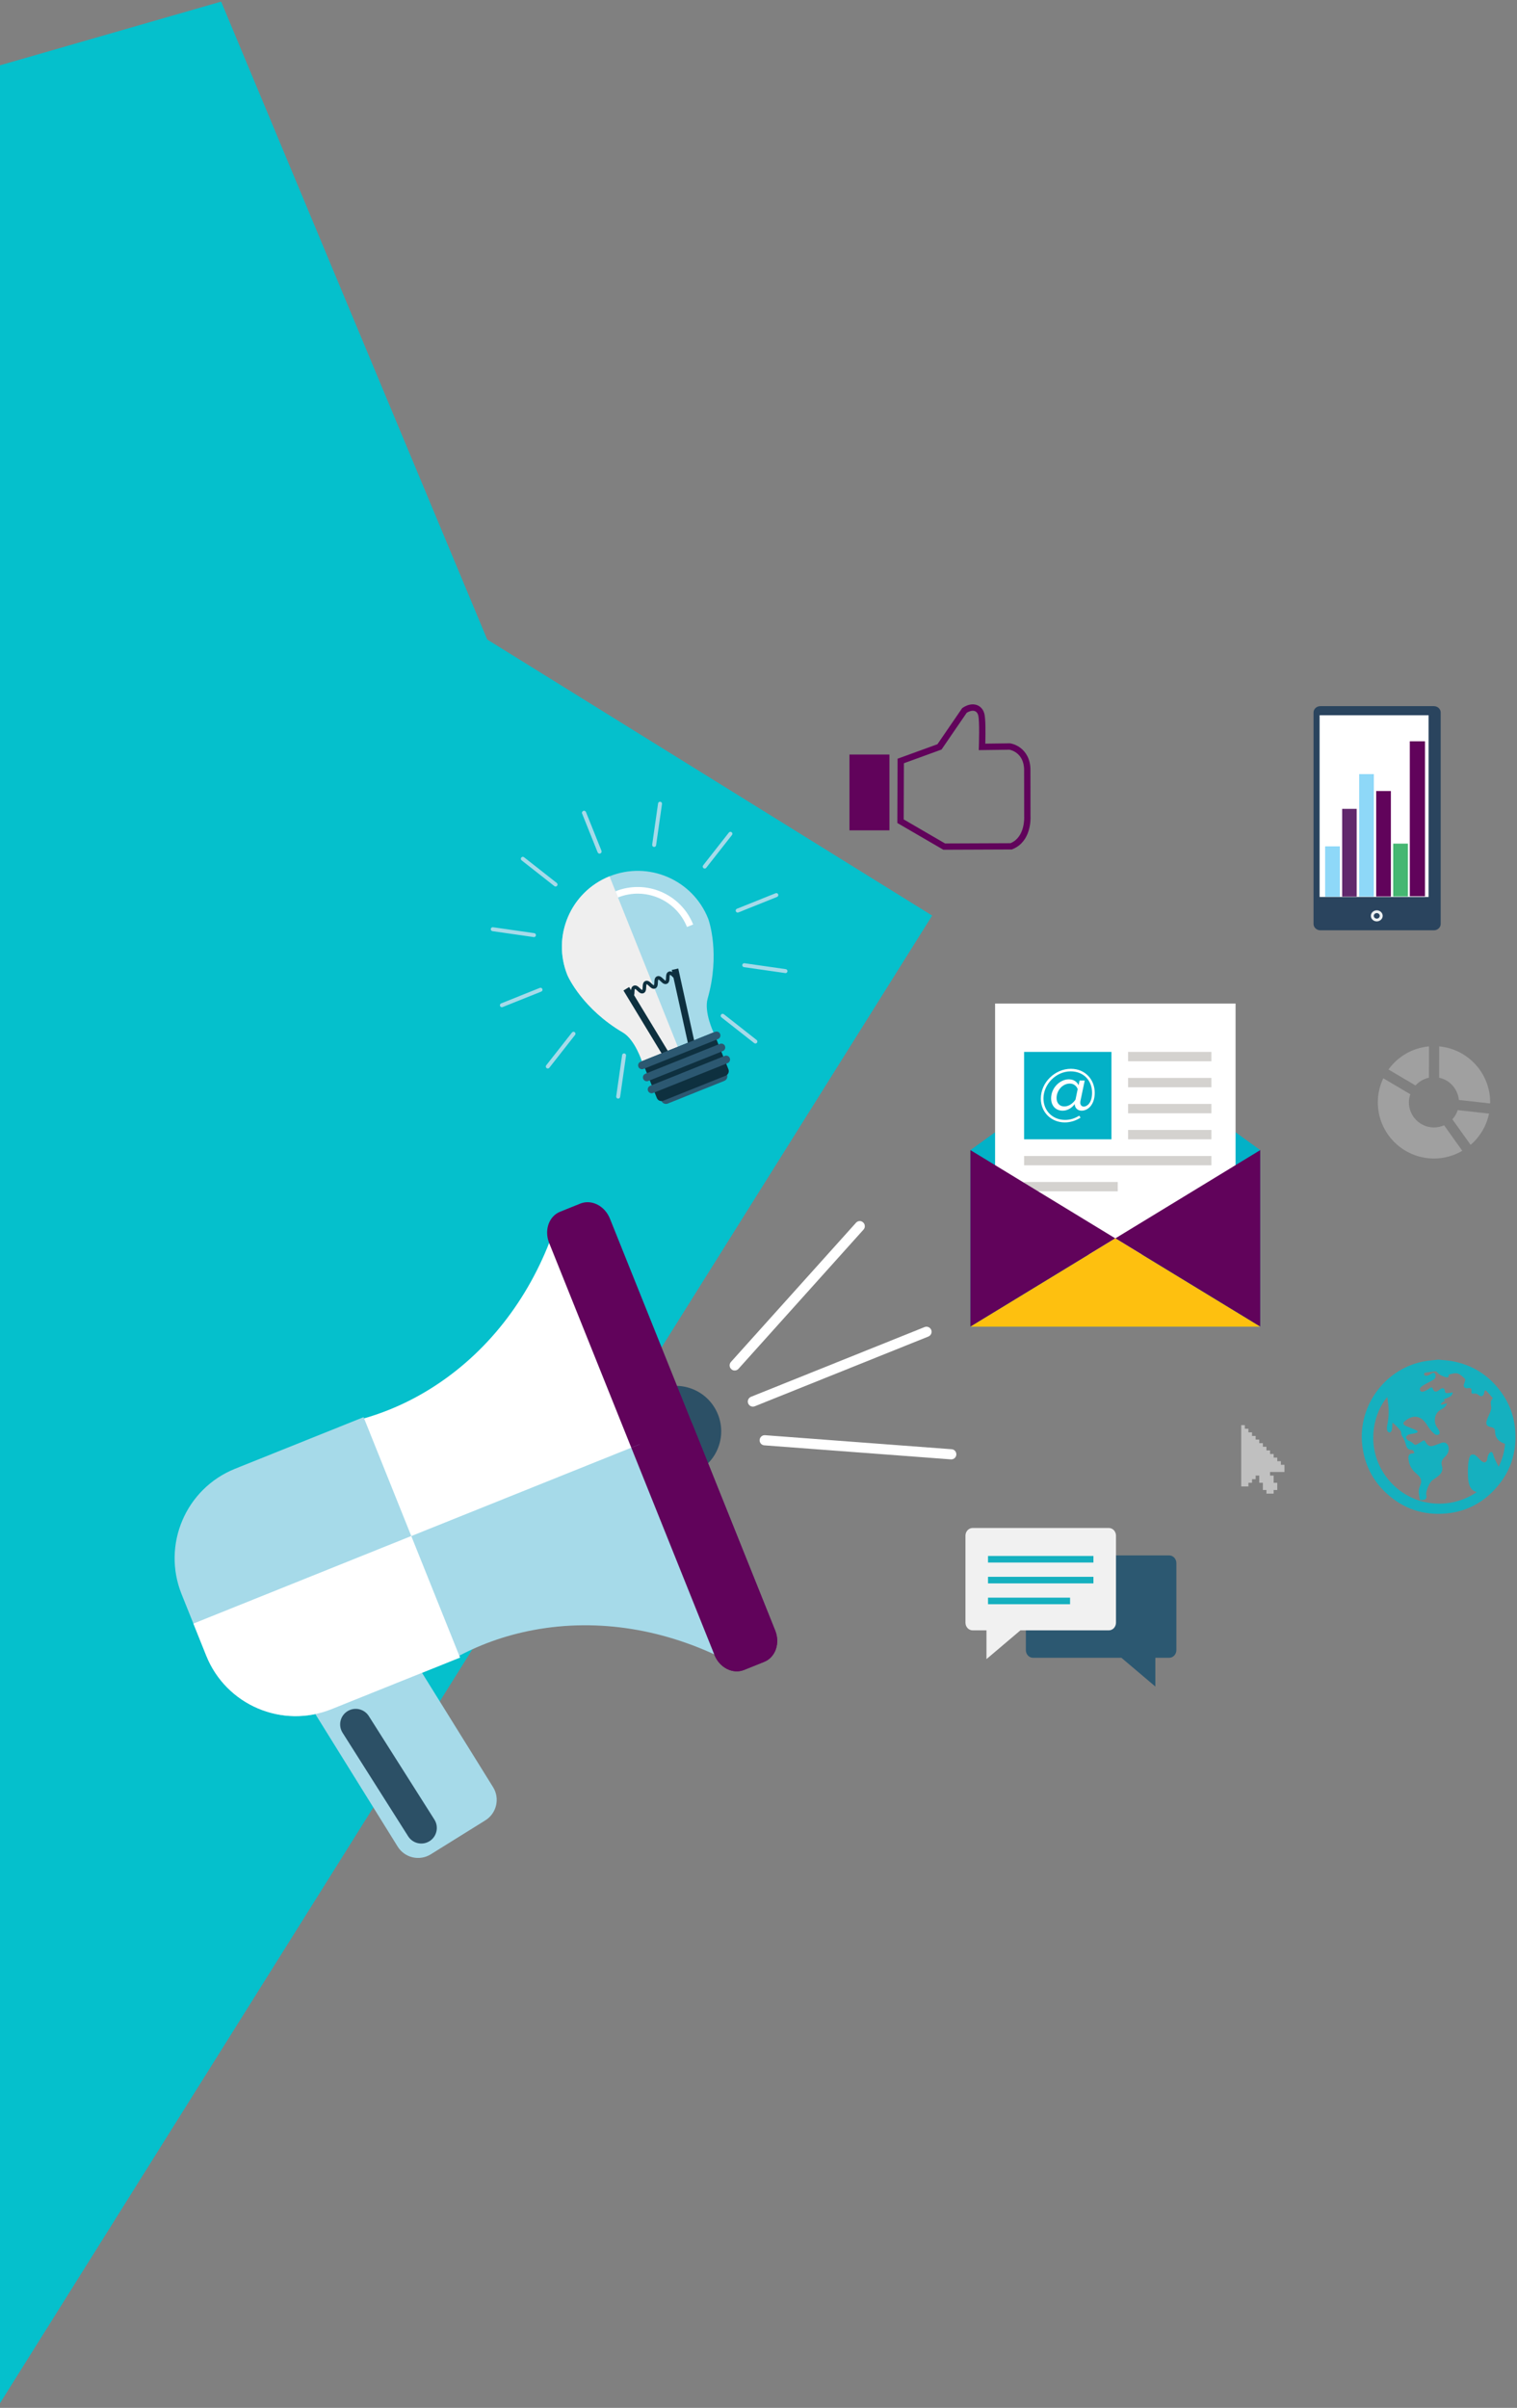 <svg width="278" height="441" viewBox="0 0 278 441" fill="none" xmlns="http://www.w3.org/2000/svg">
  <rect x="0" y="0" width="278" height="441" fill="#808080" stroke="none"/>
  <path d="M40.526 0.294L89.286 117.126L170.82 167.686L-0.056 440.229L-158.541 414.277L-298.644 327.314L-266.1 183.896L-235.609 49.481L-101.642 41.229L40.526 0.294Z" fill="#05C0CC"/>
  <path d="M90.361 327.316C91.644 329.386 91.011 332.108 88.938 333.395L78.949 339.609C76.876 340.901 74.154 340.267 72.872 338.195L56.95 312.582C55.659 310.511 56.295 307.792 58.365 306.506L68.354 300.292C70.425 299.001 73.146 299.641 74.438 301.708L90.361 327.316Z" fill="#A6DAE9"/>
  <path d="M127.116 254.485C122.891 252.683 117.998 254.647 116.2 258.876C114.386 263.095 116.348 267.982 120.573 269.789L120.582 269.79C124.808 271.597 129.703 269.627 131.499 265.402C133.302 261.179 131.334 256.291 127.116 254.485Z" fill="#2C5066"/>
  <path d="M65.673 260.059L78.569 292.178L121.428 274.966L101.498 225.328C97.45 236.918 90.061 247.057 79.76 253.783C75.26 256.719 70.515 258.788 65.673 260.059Z" fill="white"/>
  <path d="M66.63 259.549L43.077 268.999C34.029 272.632 29.647 282.916 33.273 291.96L37.796 303.226C41.428 312.272 51.707 316.664 60.756 313.031L84.302 303.575L66.63 259.549Z" fill="#A6DAE9"/>
  <path d="M136.34 305.848C134.29 306.671 131.867 305.438 130.925 303.091L100.64 227.657C99.692 225.311 100.594 222.743 102.646 221.925L106.352 220.432C108.403 219.609 110.835 220.847 111.771 223.187L142.056 298.621C143.001 300.964 142.099 303.535 140.047 304.359L136.34 305.848Z" fill="#61035B"/>
  <path d="M133.109 304.063L117.232 264.519L74.372 281.727L83.216 303.753C87.587 301.316 92.45 299.535 97.73 298.544C109.821 296.276 122.168 298.495 133.109 304.063Z" fill="#A6DAE9"/>
  <path d="M75.369 281.321L35.441 297.357L37.796 303.226C41.428 312.271 51.707 316.664 60.756 313.03L84.302 303.574L75.369 281.321Z" fill="white"/>
  <path d="M142.056 298.622L126.82 260.662L115.686 265.135L130.925 303.092C131.867 305.439 134.291 306.672 136.34 305.849L140.047 304.361C142.099 303.536 143.001 300.965 142.056 298.622Z" fill="#61035B"/>
  <path d="M67.586 314.294C66.74 312.965 64.987 312.574 63.658 313.415C62.331 314.256 61.937 316.014 62.774 317.342L74.797 336.314C75.643 337.644 77.402 338.042 78.731 337.195C80.05 336.358 80.445 334.593 79.614 333.265L67.586 314.294Z" fill="#2C5066"/>
  <path d="M137.605 257.547C137.387 257.454 137.205 257.275 137.106 257.036C136.917 256.556 137.147 256.017 137.629 255.82L169.438 243.049C169.918 242.86 170.456 243.091 170.656 243.567C170.845 244.046 170.615 244.585 170.134 244.782L138.325 257.553C138.082 257.645 137.828 257.639 137.605 257.547Z" fill="white"/>
  <path d="M134.27 250.93C134.183 250.89 134.094 250.839 134.017 250.759C133.631 250.417 133.605 249.825 133.943 249.445L156.859 223.954C157.201 223.568 157.774 223.514 158.175 223.884C158.557 224.227 158.591 224.815 158.244 225.199L135.334 250.692C135.06 250.998 134.626 251.082 134.27 250.93Z" fill="white"/>
  <path d="M139.771 264.641C139.416 264.49 139.177 264.117 139.208 263.711C139.248 263.201 139.691 262.816 140.207 262.854L174.394 265.424C174.924 265.456 175.287 265.912 175.254 266.422C175.216 266.934 174.766 267.321 174.254 267.282L140.068 264.71C139.96 264.704 139.862 264.678 139.771 264.641Z" fill="white"/>
  <path d="M215.577 302.215C215.577 302.991 214.99 303.619 214.267 303.619H211.727V308.886L205.506 303.619H189.306C188.58 303.619 187.995 302.991 187.995 302.215V286.276C187.995 285.499 188.58 284.872 189.306 284.872H214.267C214.99 284.872 215.577 285.5 215.577 286.276V302.215Z" fill="#2C5871"/>
  <path d="M176.928 297.191C176.928 297.967 177.515 298.595 178.239 298.595H180.777V303.862L186.996 298.595H203.198C203.926 298.595 204.511 297.967 204.511 297.191V281.253C204.511 280.476 203.926 279.848 203.198 279.848H178.239C177.515 279.848 176.928 280.477 176.928 281.253V297.191Z" fill="#F1F1F1"/>
  <path d="M200.377 284.97H181.06V286.175H200.377V284.97Z" fill="#15B0BF"/>
  <path d="M200.377 288.788H181.06V289.993H200.377V288.788Z" fill="#15B0BF"/>
  <path d="M196.097 292.606H181.06V293.812H196.097V292.606Z" fill="#15B0BF"/>
  <path d="M132.731 197.962L122.374 202.115C121.915 202.298 121.395 202.075 121.212 201.618C121.028 201.16 121.25 200.641 121.709 200.457L132.066 196.304C132.522 196.122 133.043 196.342 133.226 196.8C133.411 197.258 133.187 197.779 132.731 197.962Z" fill="#2C5871"/>
  <path d="M103.971 178.567C101.114 171.439 104.573 163.353 111.698 160.497C118.825 157.64 126.91 161.098 129.767 168.225C129.936 168.646 132.018 174.733 129.669 182.935C129.001 185.394 130.759 189.096 130.77 189.092C128.772 189.893 127.13 190.552 125.128 191.353C124.517 191.599 123.909 191.843 123.299 192.087C121.299 192.888 119.626 193.56 117.631 194.36C117.644 194.355 116.378 190.454 114.209 189.132C106.83 184.821 104.141 178.988 103.971 178.567Z" fill="#A6DAE9"/>
  <path d="M124.215 191.721C122.216 192.522 119.626 193.561 117.63 194.361C117.643 194.356 116.377 190.455 114.208 189.133C106.83 184.821 104.141 178.988 103.971 178.567C101.114 171.439 104.573 163.354 111.698 160.497" fill="#EFEFEF"/>
  <path d="M127.027 169.318L125.895 169.772C123.902 164.797 118.229 162.373 113.25 164.369L112.796 163.238C118.4 160.992 124.784 163.721 127.027 169.318Z" fill="white"/>
  <path d="M127.437 191.599L126.248 191.862L123.106 177.644L124.296 177.381L127.437 191.599Z" fill="#0E303F"/>
  <path d="M121.802 193.857L114.252 181.407L115.295 180.775L122.844 193.226L121.802 193.857Z" fill="#0E303F"/>
  <path d="M124.342 179.327C123.878 179.513 123.499 179.142 123.219 178.871C123.104 178.758 122.859 178.524 122.788 178.553C122.719 178.581 122.705 178.917 122.698 179.08C122.685 179.468 122.667 179.999 122.203 180.185C121.742 180.37 121.36 180 121.082 179.729C120.966 179.617 120.724 179.382 120.651 179.41C120.58 179.439 120.566 179.776 120.56 179.938C120.547 180.325 120.527 180.858 120.062 181.044C119.6 181.229 119.219 180.859 118.939 180.589C118.825 180.476 118.583 180.24 118.511 180.268C118.438 180.298 118.424 180.635 118.42 180.797C118.405 181.185 118.387 181.716 117.921 181.903C117.459 182.088 117.077 181.719 116.797 181.448C116.681 181.336 116.438 181.1 116.368 181.129C116.292 181.158 116.28 181.497 116.275 181.658C116.26 182.046 116.241 182.577 115.777 182.764L115.536 182.163C115.609 182.133 115.623 181.794 115.627 181.633C115.644 181.245 115.663 180.714 116.127 180.528C116.592 180.342 116.974 180.711 117.252 180.982C117.367 181.095 117.609 181.332 117.68 181.302C117.754 181.273 117.767 180.935 117.774 180.772C117.787 180.384 117.807 179.854 118.272 179.668C118.734 179.483 119.115 179.852 119.394 180.122C119.509 180.236 119.751 180.472 119.823 180.444C119.896 180.413 119.91 180.075 119.914 179.914C119.929 179.526 119.947 178.996 120.411 178.81C120.873 178.625 121.254 178.995 121.534 179.265C121.649 179.379 121.891 179.614 121.963 179.586C122.035 179.557 122.046 179.22 122.053 179.058C122.066 178.67 122.086 178.139 122.547 177.953C123.011 177.767 123.395 178.137 123.672 178.409C123.788 178.52 124.03 178.756 124.102 178.726L124.342 179.327Z" fill="#0E303F"/>
  <path d="M130.785 189.093L133.489 195.836C133.675 196.297 133.45 196.824 132.988 197.009L121.539 201.599C121.081 201.783 120.556 201.557 120.371 201.095L117.666 194.352L130.785 189.093Z" fill="#0E303F"/>
  <path d="M131.578 190.3L117.914 195.778C117.55 195.924 117.133 195.746 116.988 195.381C116.84 195.014 117.019 194.601 117.384 194.455L131.048 188.978C131.412 188.832 131.826 189.007 131.972 189.374C132.119 189.739 131.943 190.154 131.578 190.3Z" fill="#2C5871"/>
  <path d="M132.46 192.502L118.796 197.98C118.432 198.126 118.017 197.951 117.87 197.585C117.723 197.22 117.901 196.804 118.266 196.658L131.929 191.181C132.294 191.035 132.709 191.212 132.855 191.578C133.003 191.944 132.825 192.356 132.46 192.502Z" fill="#2C5871"/>
  <path d="M133.344 194.706L119.68 200.183C119.316 200.329 118.9 200.152 118.753 199.786C118.607 199.422 118.785 199.007 119.149 198.861L132.814 193.383C133.178 193.237 133.593 193.415 133.738 193.779C133.885 194.146 133.708 194.56 133.344 194.706Z" fill="#2C5871"/>
  <path d="M110.008 156.293C109.822 156.368 109.61 156.276 109.536 156.092L106.696 149.006C106.621 148.82 106.711 148.609 106.897 148.534C107.082 148.459 107.292 148.55 107.367 148.735L110.208 155.821C110.283 156.007 110.194 156.219 110.008 156.293Z" fill="#A6DAE9"/>
  <path d="M101.947 162.337C101.831 162.383 101.693 162.368 101.588 162.285L95.585 157.568C95.427 157.445 95.4 157.218 95.523 157.061C95.648 156.903 95.876 156.875 96.031 156.999L102.035 161.715C102.194 161.84 102.223 162.067 102.098 162.224C102.057 162.277 102.004 162.314 101.947 162.337Z" fill="#A6DAE9"/>
  <path d="M97.988 171.602C97.931 171.625 97.868 171.632 97.802 171.623L90.245 170.539C90.046 170.511 89.909 170.327 89.937 170.13C89.965 169.931 90.149 169.793 90.348 169.821L97.903 170.905C98.103 170.933 98.241 171.117 98.212 171.317C98.193 171.448 98.104 171.554 97.988 171.602Z" fill="#A6DAE9"/>
  <path d="M99.193 181.604L92.107 184.444C91.92 184.519 91.71 184.429 91.635 184.243C91.56 184.056 91.65 183.846 91.836 183.771L98.922 180.93C99.109 180.855 99.318 180.947 99.393 181.133C99.468 181.318 99.379 181.529 99.193 181.604Z" fill="#A6DAE9"/>
  <path d="M100.521 195.666C100.401 195.713 100.266 195.7 100.161 195.615C100.003 195.492 99.975 195.265 100.099 195.106L104.817 189.102C104.941 188.944 105.168 188.918 105.324 189.042C105.482 189.166 105.51 189.393 105.385 189.549L100.67 195.554C100.629 195.606 100.576 195.643 100.521 195.666Z" fill="#A6DAE9"/>
  <path d="M113.417 201.18C113.361 201.203 113.297 201.212 113.233 201.203C113.033 201.174 112.895 200.99 112.924 200.794L114.007 193.235C114.035 193.037 114.218 192.899 114.416 192.927C114.616 192.956 114.752 193.14 114.725 193.337L113.642 200.897C113.621 201.026 113.533 201.134 113.417 201.18Z" fill="#A6DAE9"/>
  <path d="M138.567 191.091C138.449 191.139 138.314 191.124 138.209 191.04L132.204 186.323C132.047 186.199 132.021 185.972 132.145 185.814C132.269 185.655 132.496 185.63 132.653 185.754L138.657 190.47C138.814 190.593 138.84 190.821 138.716 190.979C138.677 191.03 138.624 191.069 138.567 191.091Z" fill="#A6DAE9"/>
  <path d="M144.078 178.194C144.02 178.216 143.956 178.226 143.892 178.215L136.334 177.133C136.137 177.105 135.998 176.921 136.026 176.722C136.054 176.524 136.239 176.387 136.438 176.415L143.995 177.498C144.194 177.528 144.331 177.71 144.304 177.907C144.284 178.042 144.195 178.147 144.078 178.194Z" fill="#A6DAE9"/>
  <path d="M142.406 164.267L135.317 167.11C135.131 167.184 134.919 167.093 134.844 166.908C134.77 166.722 134.861 166.51 135.046 166.435L142.136 163.594C142.32 163.52 142.533 163.61 142.607 163.796C142.683 163.98 142.591 164.193 142.406 164.267Z" fill="#A6DAE9"/>
  <path d="M129.273 159.048C129.156 159.095 129.019 159.079 128.915 158.996C128.757 158.872 128.73 158.644 128.855 158.487L133.57 152.482C133.695 152.324 133.921 152.298 134.08 152.421C134.239 152.545 134.265 152.773 134.139 152.93L129.422 158.934C129.382 158.986 129.332 159.025 129.273 159.048Z" fill="#A6DAE9"/>
  <path d="M120.01 155.09C119.953 155.113 119.889 155.123 119.824 155.11C119.626 155.084 119.489 154.9 119.517 154.703L120.596 147.144C120.627 146.945 120.808 146.807 121.008 146.836C121.207 146.864 121.343 147.049 121.315 147.246L120.234 154.805C120.214 154.937 120.126 155.042 120.01 155.09Z" fill="#A6DAE9"/>
  <path d="M110.008 156.293C109.822 156.368 109.61 156.276 109.536 156.092L106.696 149.006C106.621 148.82 106.711 148.609 106.897 148.534C107.082 148.459 107.292 148.55 107.367 148.735L110.208 155.821C110.283 156.007 110.194 156.219 110.008 156.293Z" fill="#A6DAE9"/>
  <path d="M277.618 261.399C277.356 259.029 276.485 256.864 275.075 254.935C272.801 251.828 269.763 249.93 265.967 249.268C265.211 249.138 264.438 249.103 263.672 249.023H263.52C262.805 249.102 262.085 249.154 261.375 249.263C254.078 250.382 248.802 257.291 249.637 264.641C250.034 268.151 251.505 271.141 254.114 273.528C257.215 276.365 260.901 277.582 265.078 277.186C268.284 276.88 271.083 275.588 273.388 273.331C276.736 270.051 278.128 266.041 277.618 261.399ZM274.645 268.622C274.288 268.001 273.837 267.133 273.637 266.392C273.344 265.318 272.643 266.356 272.584 267.059C272.527 267.76 272.058 268.286 271.122 267.234C270.187 266.181 270.01 266.414 269.719 266.414C269.427 266.414 268.899 267.117 269.016 270.391C269.099 272.73 270.023 273.102 270.625 273.27C269.506 274.041 268.219 274.646 266.777 275.013C261.26 276.414 255.629 273.869 252.997 268.819C250.545 264.111 251.741 258.786 254.232 255.854C254.299 256.38 254.366 256.855 254.419 257.328C254.568 258.627 254.456 259.908 254.191 261.184C254.135 261.456 254.153 261.767 254.227 262.033C254.268 262.18 254.488 262.352 254.641 262.367C254.76 262.379 254.969 262.189 255.017 262.046C255.105 261.792 255.109 261.505 255.136 261.232C255.154 261.038 255.155 260.843 255.169 260.539C255.367 260.7 255.511 260.797 255.63 260.917C255.938 261.226 256.245 261.532 256.525 261.863C256.648 262.009 256.775 262.215 256.77 262.392C256.763 262.77 256.929 263.027 257.132 263.324C257.356 263.653 257.458 264.07 257.604 264.452C257.664 264.612 257.677 264.793 257.749 264.947C257.904 265.277 258.137 265.503 258.537 265.528C258.96 265.555 259.117 265.719 259.178 266.15C259.069 266.164 258.963 266.177 258.856 266.187C258.34 266.235 258.086 266.473 258.106 266.993C258.147 268.024 258.518 268.925 259.284 269.64C259.495 269.838 259.719 270.023 259.923 270.224C260.392 270.687 260.556 271.23 260.33 271.868C260.222 272.172 260.075 272.471 260.027 272.786C259.978 273.107 259.978 273.454 260.052 273.766C260.129 274.091 260.095 274.804 260.431 274.745C261.027 274.641 261.369 274.758 261.414 274.091C261.423 273.965 261.414 273.949 261.38 273.831C261.203 273.206 262.005 271.431 262.488 271.109C262.9 270.832 263.312 270.55 263.685 270.224C264.224 269.758 264.464 269.154 264.238 268.451C264.026 267.789 264.274 267.304 264.737 266.877C265.208 266.443 265.519 265.942 265.486 265.273C265.453 264.605 265.017 264.123 264.446 264.191C264.169 264.225 263.9 264.358 263.628 264.451C263.23 264.584 262.843 264.774 262.433 264.846C261.86 264.948 261.506 264.574 261.253 264.12C261.046 263.753 260.979 263.726 260.621 263.954C260.319 264.147 260.019 264.341 259.708 264.515C259.384 264.695 259.207 264.628 258.957 264.358C258.81 264.197 258.605 264.086 258.416 263.971C258.279 263.887 258.095 263.864 257.985 263.76C257.838 263.618 257.634 263.408 257.655 263.253C257.678 263.072 257.887 262.846 258.071 262.773C258.385 262.644 258.744 262.624 259.08 262.551C259.259 262.512 259.442 262.471 259.611 262.404C259.843 262.312 259.833 262.159 259.654 262.016C259.566 261.946 259.46 261.895 259.354 261.853C258.839 261.647 258.322 261.449 257.808 261.24C257.68 261.189 257.555 261.126 257.44 261.052C257.118 260.84 257.079 260.605 257.372 260.347C258.529 259.327 259.88 259.027 261.077 260.383C261.448 260.803 261.7 261.326 262.049 261.766C262.326 262.115 262.643 262.441 262.993 262.709C263.136 262.82 263.461 262.838 263.623 262.749C263.862 262.619 263.872 262.319 263.751 262.068C263.645 261.85 263.522 261.637 263.375 261.446C262.694 260.57 262.741 258.863 264.073 258.149C264.519 257.911 264.969 257.659 265.183 257.018C264.926 257.088 264.742 257.134 264.561 257.188C263.55 257.5 264.252 256.746 264.719 256.616C265.001 256.534 264.466 256.318 264.466 256.318C264.479 256.296 264.821 256.198 265.204 256.037C265.466 255.925 265.733 255.8 265.95 255.621C266.094 255.505 266.147 255.283 266.24 255.109C266.216 255.082 266.193 255.056 266.17 255.029C265.902 255.063 265.636 255.105 265.368 255.134C264.914 255.185 264.806 255.095 264.765 254.637C264.736 254.325 264.416 254.155 264.12 254.315C263.92 254.424 263.745 254.583 263.551 254.708C263.102 254.997 262.768 254.882 262.593 254.382C262.49 254.083 262.343 254.028 262.07 254.194C261.931 254.278 261.816 254.4 261.677 254.478C261.448 254.607 261.214 254.736 260.968 254.822C260.729 254.908 260.44 254.969 260.276 254.706C260.1 254.422 260.253 254.147 260.476 253.97C260.75 253.748 261.068 253.578 261.376 253.405C261.817 253.158 262.284 252.95 262.709 252.679C263.022 252.48 263.158 252.155 263.057 251.772C262.97 251.449 262.754 251.34 262.456 251.488C262.208 251.612 261.993 251.803 261.739 251.902C261.552 251.974 261.32 251.974 261.122 251.94C261.048 251.926 260.968 251.722 260.966 251.604C260.965 251.535 261.103 251.417 261.192 251.402C261.807 251.307 262.425 251.225 263.043 251.155C263.126 251.146 263.247 251.197 263.299 251.262C263.707 251.777 264.277 252.028 264.877 252.205C265.381 252.356 265.453 252.285 265.522 251.756C266.17 251.604 266.828 251.303 267.477 251.714C267.839 251.941 268.17 252.231 268.476 252.531C268.551 252.606 268.504 252.836 268.467 252.985C268.419 253.186 268.308 253.371 268.259 253.571C268.159 253.958 268.41 254.261 268.81 254.255C268.937 254.251 269.063 254.227 269.189 254.22C269.56 254.201 269.691 254.344 269.657 254.717C269.608 255.245 269.698 255.31 270.231 255.22C270.384 255.193 270.561 255.264 270.719 255.317C270.811 255.35 270.883 255.44 270.968 255.502C271.463 255.878 271.844 255.738 271.989 255.122C272.005 255.054 272.003 254.983 272.016 254.915C272.074 254.639 272.229 254.569 272.416 254.764C272.81 255.182 273.18 255.623 273.583 256.079C273.15 256.474 273.137 256.955 273.233 257.424C273.339 257.947 273.201 258.401 272.995 258.863C272.796 259.303 272.579 259.742 272.448 260.204C272.251 260.897 272.476 261.213 273.179 261.366C273.85 261.512 273.96 261.648 273.985 262.305C274.02 263.2 274.48 263.818 275.265 264.214C275.441 264.3 275.625 264.366 275.803 264.441C275.711 265.823 275.319 267.259 274.645 268.622Z" fill="#15B0BF"/>
  <path d="M188.847 149.472L188.836 141.03C188.836 138.874 187.877 137.663 187.073 137.027C186.215 136.348 185.356 136.183 185.196 136.157L185.072 136.136L180.561 136.196C180.622 133.984 180.622 131.59 180.384 130.686C180.107 129.645 179.294 128.999 178.268 128.999C177.46 128.999 176.762 129.409 176.568 129.534L176.327 129.691L171.79 136.305L164.486 138.957L164.442 150.729L172.879 155.632L185.427 155.581L185.7 155.462C188.937 154.043 188.878 150.08 188.847 149.472ZM185.234 154.407L185.181 154.429L173.188 154.479L165.607 150.072L165.644 139.784L172.539 137.278L177.151 130.549L177.198 130.521C177.222 130.506 177.745 130.172 178.269 130.172C178.768 130.172 179.119 130.464 179.261 130.994C179.542 132.052 179.405 136.23 179.362 137.384L184.987 137.309L185.009 137.314C185.038 137.319 185.698 137.428 186.353 137.949C186.956 138.425 187.675 139.348 187.675 141.041L187.687 149.514C187.701 149.763 187.853 153.26 185.234 154.407Z" fill="#61035B"/>
  <path d="M162.994 138.191H155.67V152.074H162.994V138.191Z" fill="#61035B"/>
  <path d="M204.39 191.452L177.835 210.638V242.976H230.945V210.638L204.39 191.452Z" fill="#03B1C7"/>
  <path d="M226.427 183.799H182.354V229.767H226.427V183.799Z" fill="white"/>
  <path d="M203.68 192.654H187.671V208.662H203.68V192.654Z" fill="#03B1C7"/>
  <path d="M196.245 195.748C193.359 195.748 190.737 198.217 190.737 201.215C190.737 203.67 192.608 205.57 195.133 205.57C196.161 205.57 197.16 205.251 198.02 204.695L197.769 204.335C197.022 204.806 196.173 205.113 195.19 205.113C192.887 205.113 191.221 203.406 191.221 201.186C191.221 198.592 193.51 196.218 196.203 196.218C198.561 196.218 200.13 197.87 200.13 200.144C200.13 202.06 199.158 202.671 198.617 202.671C198.255 202.671 197.965 202.409 197.965 201.949C197.965 201.864 197.979 201.74 197.993 201.658L198.782 197.896H197.84L197.659 198.757C197.395 198.161 196.785 197.675 195.884 197.675C194.247 197.675 192.623 199.229 192.623 201.158C192.623 202.504 193.457 203.42 194.747 203.42C195.634 203.42 196.467 202.892 196.952 202.199V202.295C196.994 202.878 197.439 203.42 198.214 203.42C199.381 203.42 200.615 202.309 200.615 200.144C200.615 197.717 198.867 195.748 196.245 195.748ZM197.092 201.394C196.688 201.977 195.982 202.643 195.038 202.643C194.136 202.643 193.623 201.99 193.623 201.102C193.623 199.756 194.677 198.453 196.064 198.453C196.883 198.453 197.342 199.035 197.493 199.466L197.092 201.394Z" fill="white"/>
  <path d="M221.996 192.654H206.733V194.366H221.996V192.654Z" fill="#D4D2CF"/>
  <path d="M221.996 197.419H206.733V199.131H221.996V197.419Z" fill="#D4D2CF"/>
  <path d="M221.996 202.183H206.733V203.896H221.996V202.183Z" fill="#D4D2CF"/>
  <path d="M221.996 206.949H206.733V208.662H221.996V206.949Z" fill="#D4D2CF"/>
  <path d="M221.996 211.714H187.671V213.426H221.996V211.714Z" fill="#D4D2CF"/>
  <path d="M204.832 216.477H187.671V218.191H204.832V216.477Z" fill="#D4D2CF"/>
  <path d="M230.945 210.638V242.976L204.39 226.807L230.945 210.638Z" fill="#61035B"/>
  <path d="M204.39 226.807L177.835 242.976V210.638L204.39 226.807Z" fill="#61035B"/>
  <path d="M230.945 242.976H177.835L204.39 226.808L230.945 242.976Z" fill="#FEC00F"/>
  <path opacity="0.5" d="M235.383 269.592V268.274H234.73V267.613H234.067V266.952H233.402V266.29H232.746V265.64H232.082V264.968H231.429V264.311H230.768V263.651H230.105V262.992H229.443V262.33H228.784V261.671H228.126V261.012H227.462V272.238H228.784V271.57H229.443V270.911H230.105V270.25H230.768V271.57H231.429V272.892H232.082V273.557H233.402V272.892H234.067V271.57H233.402V270.25H232.746V269.592H235.383Z" fill="white"/>
  <g opacity="0.5">
    <path opacity="0.5" d="M267.138 203.314C266.932 203.949 266.6 204.522 266.155 204.999L269.498 209.677C271.19 208.221 272.41 206.229 272.871 203.956L267.138 203.314Z" fill="white"/>
    <path opacity="0.5" d="M263.729 197.383C265.679 197.792 267.154 199.438 267.347 201.456L273.072 202.094C273.072 202.03 273.081 201.967 273.081 201.9C273.088 196.534 268.981 192.125 263.736 191.645L263.729 197.383Z" fill="white"/>
    <path opacity="0.5" d="M259.402 198.8C260.041 198.094 260.884 197.582 261.859 197.381L261.865 191.644C258.808 191.914 256.149 193.522 254.445 195.876L259.402 198.8Z" fill="white"/>
    <path opacity="0.5" d="M264.64 206.092C264.071 206.346 263.444 206.491 262.781 206.49C260.242 206.488 258.184 204.422 258.188 201.883C258.188 201.364 258.293 200.876 258.452 200.412L253.496 197.484C252.865 198.818 252.496 200.302 252.494 201.877C252.489 207.562 257.09 212.173 262.775 212.179C264.673 212.18 266.448 211.665 267.974 210.765L264.64 206.092Z" fill="white"/>
  </g>
  <path d="M264.015 169.217C264.015 169.86 263.455 170.382 262.764 170.382H241.965C241.274 170.382 240.714 169.861 240.714 169.217V130.494C240.714 129.851 241.274 129.329 241.965 129.329H262.764C263.455 129.329 264.015 129.851 264.015 130.494V169.217Z" fill="#2A445E"/>
  <path d="M261.795 130.994H241.824V164.28H261.795V130.994Z" fill="white"/>
  <path d="M245.538 155.006H242.839V164.226H245.538V155.006Z" fill="#8ED8F8"/>
  <path d="M248.618 148.14H245.958V164.214H248.618V148.14Z" fill="#61286C"/>
  <path d="M251.767 141.778H249.078V164.205H251.767V141.778Z" fill="#8ED8F8"/>
  <path d="M254.889 144.874H252.196V164.191H254.889V144.874Z" fill="#61035B"/>
  <path d="M258.01 154.508H255.315V164.181H258.01V154.508Z" fill="#45B772"/>
  <path d="M261.14 135.765H258.354V164.153H261.14V135.765Z" fill="#61035B"/>
  <path d="M252.31 168.755C251.714 168.755 251.223 168.31 251.219 167.742C251.21 167.188 251.693 166.732 252.292 166.724C252.894 166.717 253.38 167.168 253.388 167.729C253.391 168.283 252.912 168.74 252.31 168.755Z" fill="#ECF0F1"/>
  <path d="M252.307 168.241C252.006 168.241 251.761 168.02 251.761 167.743C251.756 167.465 251.998 167.231 252.299 167.231C252.596 167.231 252.84 167.453 252.845 167.728C252.848 168.013 252.607 168.241 252.307 168.241Z" fill="#2A445E"/>
</svg>
